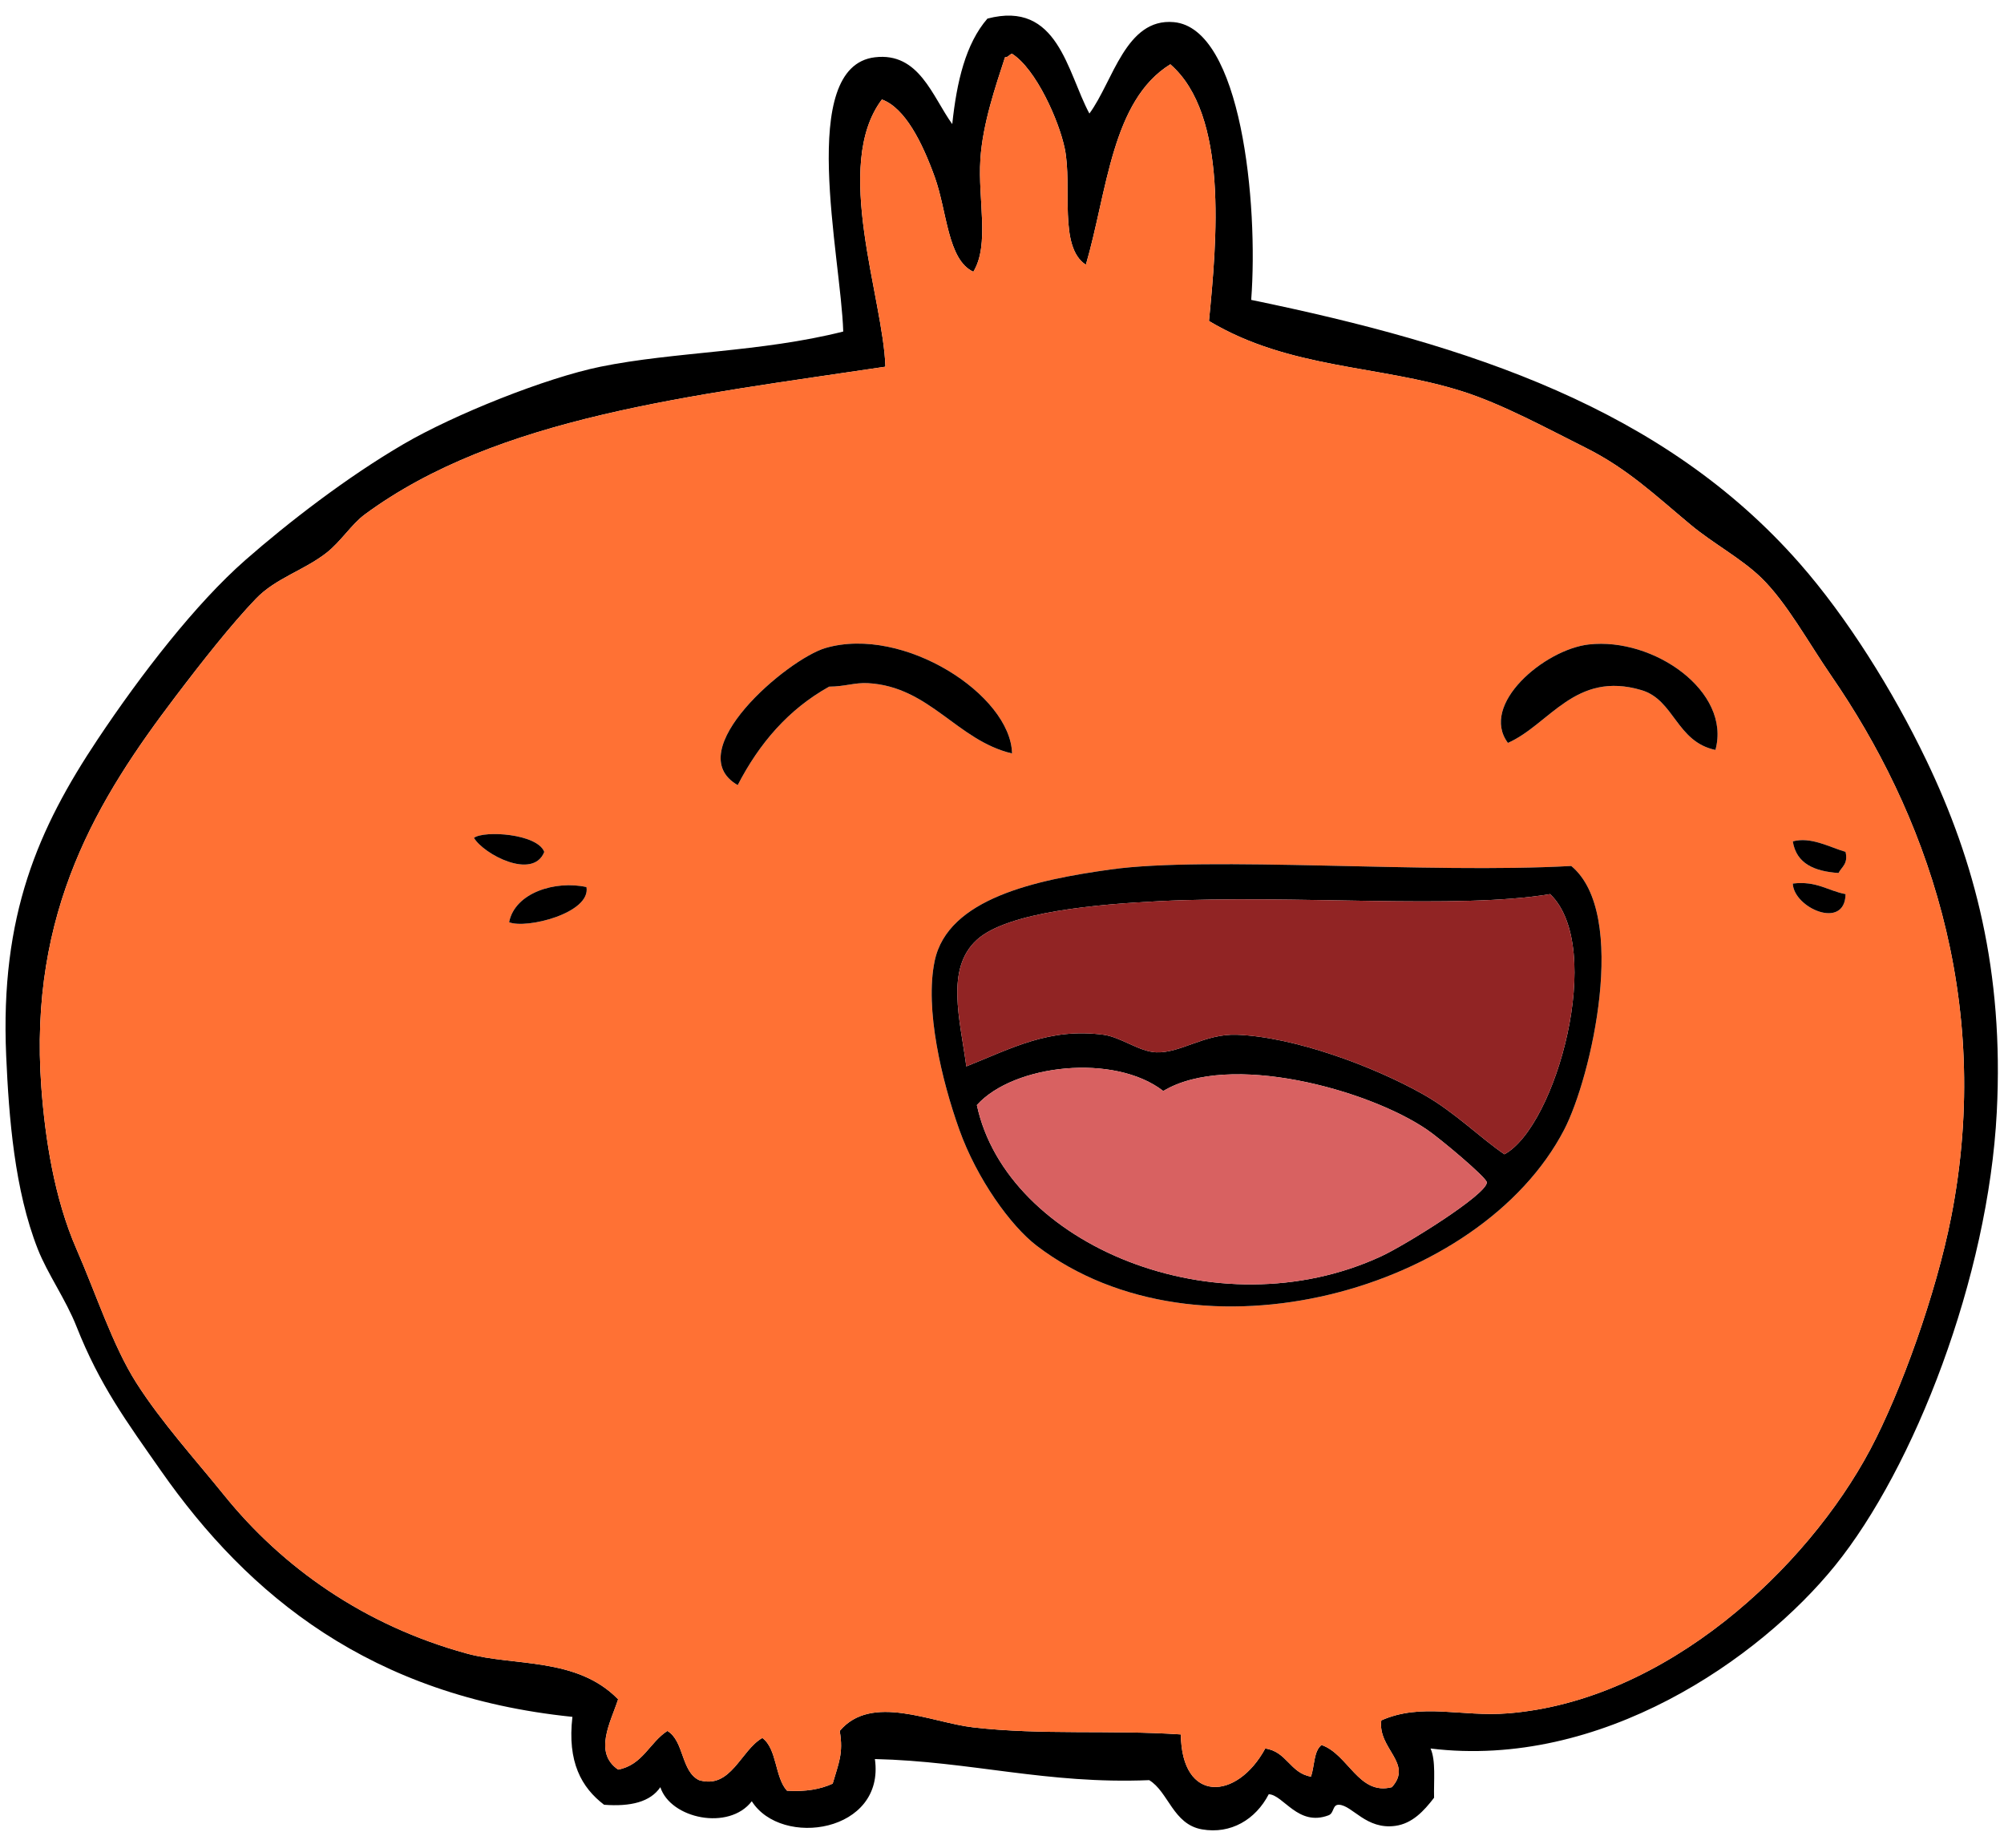 <?xml version="1.0" encoding="UTF-8" standalone="no"?><svg xmlns="http://www.w3.org/2000/svg" xmlns:xlink="http://www.w3.org/1999/xlink" fill="#000000" height="3210" preserveAspectRatio="xMidYMid meet" version="1" viewBox="-9.6 -27.1 3479.8 3210.0" width="3479.8" zoomAndPan="magnify"><g fill-rule="evenodd"><g id="change1_1"><path d="M 1680.547 444.941 C 1635.637 424.059 1635.168 340.219 1613.398 280.027 C 1591.539 219.645 1561.836 160.387 1521.758 145.699 C 1435.289 260.309 1524.145 490.152 1527.867 609.812 C 1190.297 660.457 854.656 696.453 624.055 866.293 C 600.523 883.633 582.086 913.961 556.859 933.465 C 517.477 964.008 469.07 977.148 434.754 1012.867 C 392.805 1056.523 340.922 1122.324 294.277 1183.875 C 162.453 1357.793 39.453 1554.301 62.215 1861.742 C 68.723 1949.461 84.379 2053.672 123.289 2142.664 C 157.363 2220.613 186.387 2310.762 227.109 2374.719 C 270.699 2443.18 329.914 2508.34 379.785 2570.141 C 480.078 2694.461 621.867 2795.871 801.156 2844.953 C 883.109 2867.391 991.773 2850.59 1063.738 2924.34 C 1050.82 2964.23 1020.449 3016.68 1063.738 3046.5 C 1106.578 3038.43 1118.309 2999.262 1149.27 2979.309 C 1178.535 2996.852 1172.777 3049.441 1204.238 3064.809 C 1259.727 3081.141 1276.598 3012.801 1314.148 2991.539 C 1339.938 3010.52 1335.605 3059.621 1356.906 3083.129 C 1389.559 3085.27 1415.258 3080.449 1436.277 3070.898 C 1446.215 3036.32 1455.359 3018.57 1448.508 2979.309 C 1503.848 2913.73 1607.137 2964.77 1680.547 2973.199 C 1800.105 2986.91 1919.188 2977.172 2040.848 2985.422 C 2042.184 3105.469 2138.41 3100.23 2187.398 3009.852 C 2224.984 3015.039 2230.293 3052.461 2266.82 3058.699 C 2273.082 3040.559 2271.402 3014.449 2285.113 3003.738 C 2331.828 3019.789 2349.426 3091.898 2407.281 3077.02 C 2444.742 3035.422 2382.281 3010.148 2388.945 2961 C 2459.199 2929.93 2527.648 2955.262 2608.809 2948.77 C 2883.391 2926.879 3128.258 2696.75 3237.84 2490.75 C 3291.113 2390.629 3352.305 2219.66 3378.281 2087.691 C 3453.82 1703.773 3330.082 1378.812 3170.645 1147.223 C 3130.379 1088.723 3092.621 1018.957 3048.477 976.234 C 3013.793 942.637 2965.191 916.953 2926.371 884.609 C 2864.84 833.438 2816.727 786.977 2743.141 750.277 C 2677.133 717.336 2599.598 674.848 2529.43 652.582 C 2385.465 606.844 2229.762 614.379 2089.695 530.414 C 2103.316 390.309 2123.703 172.379 2022.559 84.613 C 1920.676 147.629 1913.215 305.074 1875.945 432.719 C 1827.988 402.07 1852.785 296.922 1839.316 231.168 C 1829.375 182.715 1789.516 92.914 1747.738 66.277 C 1742.797 67.445 1741.645 72.41 1735.516 72.391 C 1719.457 121.844 1696.695 187.785 1692.777 249.484 C 1688.246 320.059 1709.219 397.613 1680.547 444.941 Z M 1882.059 170.105 C 1923.156 114.477 1945.125 3.77 2028.629 11.348 C 2145.859 21.961 2175.68 326.129 2163.012 493.781 C 2542.844 572.16 2879.168 682.105 3115.672 951.805 C 3196.836 1044.344 3276.852 1171.324 3335.535 1293.785 C 3419.141 1468.324 3470.227 1659.934 3457.66 1904.484 C 3442.953 2191.531 3314.016 2522.832 3176.754 2692.27 C 3045.461 2854.371 2770.477 3046.051 2474.457 3009.852 C 2483.859 3031 2479.828 3065.512 2480.57 3095.352 C 2462.531 3118.91 2442.516 3140.129 2413.395 3144.211 C 2362.797 3151.27 2338.941 3108.852 2315.68 3107.559 C 2303.707 3106.91 2307.379 3122.09 2297.34 3125.871 C 2244.258 3145.969 2219.211 3090.48 2193.508 3089.238 C 2170.715 3133.27 2127.609 3159.051 2077.527 3150.301 C 2027.277 3141.551 2019.227 3084.871 1985.875 3064.809 C 1807.566 3072.141 1676.617 3032.09 1509.586 3028.16 C 1527.695 3155.789 1347.316 3182.918 1295.828 3101.449 C 1256.117 3153.16 1154.836 3131.859 1137.039 3077.02 C 1119.797 3102.539 1085.66 3111.109 1039.34 3107.559 C 1000.07 3077.609 975.227 3033.23 984.367 2954.879 C 634.637 2919.082 421.633 2744.531 269.852 2527.402 C 210.758 2442.863 163.598 2379.082 123.289 2277.023 C 104.656 2229.781 73.148 2185.871 56.102 2142.664 C 15.547 2039.762 5.852 1913.77 1.133 1806.773 C -9.605 1562.453 56.945 1411.793 159.922 1257.152 C 235.312 1143.945 330.586 1020.996 416.41 945.691 C 491.105 880.191 592.668 801.727 691.246 744.164 C 779.062 692.887 937.801 629.277 1033.219 609.812 C 1161.566 583.645 1311.586 584.832 1454.617 548.75 C 1450.738 418.391 1373.859 88.605 1509.586 72.391 C 1586.516 63.219 1609.328 140.625 1643.918 188.445 C 1651.695 114.773 1667.176 48.828 1704.996 5.215 C 1827.688 -27.07 1843.344 98.305 1882.059 170.105" fill="inherit"/></g><g id="change2_1"><path d="M 874.438 1574.703 C 904.254 1586.832 1016.629 1558.902 1008.789 1513.652 C 955.32 1501.723 884.5 1523.074 874.438 1574.703 Z M 3103.461 1507.543 C 3105.094 1549.902 3194.152 1589.062 3195.082 1525.852 C 3164.191 1520.113 3145.098 1502.562 3103.461 1507.543 Z M 2718.73 1477.004 C 2470.988 1490.863 2089.156 1459.234 1918.738 1483.113 C 1790.465 1501.074 1636.188 1533.035 1613.398 1641.895 C 1595.855 1725.543 1625.777 1850.133 1656.137 1935.023 C 1686.758 2020.652 1745.496 2102.184 1790.465 2136.543 C 2071.906 2351.621 2561.379 2214.75 2706.504 1935.023 C 2753.48 1844.492 2819.082 1559.922 2718.73 1477.004 Z M 3103.461 1434.254 C 3109.562 1472.973 3140.926 1486.363 3182.879 1489.223 C 3188.281 1478.363 3199.914 1473.695 3195.082 1452.574 C 3164.676 1443.152 3134.461 1426.035 3103.461 1434.254 Z M 813.355 1428.145 C 830.352 1456.875 915.934 1501.891 935.512 1452.574 C 923.387 1420.711 830.973 1415.023 813.355 1428.145 Z M 1271.379 1336.555 C 1308.797 1264.043 1359.547 1204.824 1430.168 1165.535 C 1457.227 1165.414 1474.898 1158.203 1497.355 1159.453 C 1604.855 1165.312 1652.016 1259.043 1747.734 1281.582 C 1745.598 1180.055 1559.527 1059.035 1424.047 1098.363 C 1357.809 1117.605 1169.398 1277.984 1271.379 1336.555 Z M 2608.801 1263.273 C 2681.312 1231.062 2725.641 1137.281 2840.887 1171.652 C 2897.887 1188.672 2901.316 1261.285 2969.121 1275.473 C 2996.984 1174.062 2862.012 1079.504 2749.266 1092.254 C 2672.008 1101.004 2559.113 1196.742 2608.801 1263.273 Z M 1692.777 249.496 C 1696.695 187.793 1719.457 121.852 1735.516 72.398 C 1741.648 72.418 1742.797 67.438 1747.734 66.273 C 1789.516 92.91 1829.375 182.73 1839.316 231.188 C 1852.789 296.938 1827.984 402.059 1875.949 432.695 C 1913.219 305.074 1920.676 147.641 2022.559 84.625 C 2123.699 172.391 2103.316 390.32 2089.695 530.422 C 2229.75 614.371 2385.449 606.852 2529.426 652.574 C 2599.605 674.848 2677.137 717.328 2743.141 750.277 C 2816.73 786.98 2864.852 833.426 2926.383 884.617 C 2965.18 916.953 3013.789 942.633 3048.477 976.238 C 3092.613 1018.957 3130.395 1088.723 3170.652 1147.223 C 3330.078 1378.812 3453.824 1703.773 3378.285 2087.691 C 3352.285 2219.66 3291.113 2390.633 3237.844 2490.75 C 3128.254 2696.75 2883.391 2926.879 2608.801 2948.77 C 2527.648 2955.262 2459.207 2929.93 2388.945 2961 C 2382.27 3010.148 2444.734 3035.422 2407.273 3077.02 C 2349.426 3091.898 2331.816 3019.789 2285.117 3003.738 C 2271.387 3014.449 2273.082 3040.559 2266.832 3058.699 C 2230.301 3052.461 2224.984 3015.039 2187.414 3009.852 C 2138.402 3100.23 2042.188 3105.469 2040.844 2985.422 C 1919.188 2977.172 1800.105 2986.91 1680.547 2973.199 C 1607.137 2964.77 1503.848 2913.73 1448.508 2979.309 C 1455.355 3018.57 1446.219 3036.32 1436.277 3070.898 C 1415.258 3080.449 1389.559 3085.27 1356.906 3083.129 C 1335.609 3059.621 1339.938 3010.52 1314.148 2991.539 C 1276.598 3012.801 1259.727 3081.141 1204.238 3064.809 C 1172.777 3049.441 1178.539 2996.852 1149.266 2979.309 C 1118.309 2999.262 1106.578 3038.43 1063.738 3046.5 C 1020.449 3016.68 1050.816 2964.23 1063.738 2924.34 C 991.773 2850.59 883.109 2867.391 801.156 2844.949 C 621.867 2795.871 480.078 2694.461 379.785 2570.141 C 329.914 2508.34 270.695 2443.18 227.109 2374.723 C 186.387 2310.762 157.363 2220.613 123.289 2142.66 C 84.379 2053.672 68.723 1949.461 62.215 1861.742 C 39.453 1554.305 162.453 1357.793 294.277 1183.875 C 340.922 1122.324 392.805 1056.523 434.75 1012.855 C 469.07 977.152 517.477 964.012 556.859 933.457 C 582.086 913.965 600.52 883.621 624.055 866.312 C 854.652 696.457 1190.297 660.457 1527.867 609.816 C 1524.148 490.16 1435.289 260.301 1521.758 145.691 C 1561.836 160.375 1591.535 219.641 1613.398 280.031 C 1635.168 340.227 1635.637 424.051 1680.547 444.945 C 1709.215 397.609 1688.246 320.055 1692.777 249.496" fill="#ff7134"/></g><g id="change1_2"><path d="M 2608.805 1263.266 C 2681.32 1231.051 2725.652 1137.281 2840.898 1171.645 C 2897.895 1188.672 2901.336 1261.281 2969.125 1275.473 C 2997 1174.055 2862.023 1079.492 2749.262 1092.254 C 2672.02 1101.004 2559.105 1196.742 2608.805 1263.266" fill="inherit"/></g><g id="change1_3"><path d="M 1271.379 1336.547 C 1308.801 1264.039 1359.543 1204.82 1430.164 1165.527 C 1457.234 1165.414 1474.902 1158.195 1497.359 1159.457 C 1604.859 1165.309 1652.02 1259.043 1747.746 1281.578 C 1745.602 1180.051 1559.531 1059.031 1424.055 1098.359 C 1357.809 1117.598 1169.398 1277.984 1271.379 1336.547" fill="inherit"/></g><g id="change1_4"><path d="M 813.355 1428.141 C 830.352 1456.871 915.934 1501.895 935.512 1452.574 C 923.387 1420.715 830.973 1415.023 813.355 1428.141" fill="inherit"/></g><g id="change1_5"><path d="M 3103.449 1434.25 C 3109.574 1472.973 3140.926 1486.359 3182.879 1489.219 C 3188.297 1478.359 3199.918 1473.691 3195.09 1452.57 C 3164.68 1443.152 3134.469 1426.031 3103.449 1434.25" fill="inherit"/></g><g id="change1_6"><path d="M 1686.664 1892.277 C 1738.199 2134.457 2103.469 2287.281 2388.941 2154.859 C 2429.895 2135.898 2571.73 2047.996 2572.18 2026.637 C 2572.336 2018.676 2492.156 1951.266 2468.359 1935.02 C 2365.938 1865.066 2124.551 1799.09 2010.336 1867.848 C 1925.609 1802.117 1750.773 1821.176 1686.664 1892.277 Z M 2682.109 1525.848 C 2522.492 1552.758 2237.266 1526.469 2004.23 1538.066 C 1898.559 1543.316 1740.137 1556.387 1686.664 1605.238 C 1631.773 1655.438 1657.344 1742.777 1668.355 1825.105 C 1747.539 1793.527 1812.344 1757.688 1906.516 1770.137 C 1936.625 1774.117 1968.586 1799.59 1998.109 1800.656 C 2040.863 1802.246 2082.145 1767.977 2138.562 1770.137 C 2237.109 1773.887 2374.43 1824.285 2462.254 1873.957 C 2516.32 1904.52 2560.559 1949.105 2602.691 1977.777 C 2692.66 1929.328 2778.285 1618.086 2682.109 1525.848 Z M 2706.512 1935.02 C 2561.391 2214.746 2071.906 2351.617 1790.465 2136.539 C 1745.496 2102.18 1686.762 2020.648 1656.145 1935.02 C 1625.785 1850.129 1595.863 1725.539 1613.402 1641.887 C 1636.195 1533.027 1790.465 1501.066 1918.742 1483.105 C 2089.168 1459.227 2470.988 1490.855 2718.738 1476.996 C 2819.086 1559.918 2753.484 1844.488 2706.512 1935.02" fill="inherit"/></g><g id="change1_7"><path d="M 3103.453 1507.543 C 3105.102 1549.902 3194.152 1589.062 3195.094 1525.855 C 3164.18 1520.113 3145.109 1502.562 3103.453 1507.543" fill="inherit"/></g><g id="change1_8"><path d="M 874.438 1574.699 C 904.254 1586.828 1016.633 1558.906 1008.789 1513.648 C 955.32 1501.723 884.5 1523.074 874.438 1574.699" fill="inherit"/></g><g id="change3_1"><path d="M 2682.121 1525.848 C 2522.48 1552.758 2237.27 1526.465 2004.219 1538.066 C 1898.559 1543.316 1740.145 1556.387 1686.664 1605.234 C 1631.773 1655.438 1657.344 1742.777 1668.355 1825.109 C 1747.543 1793.527 1812.348 1757.688 1906.52 1770.137 C 1936.637 1774.117 1968.594 1799.586 1998.117 1800.656 C 2040.848 1802.246 2082.145 1767.977 2138.562 1770.137 C 2237.117 1773.887 2374.43 1824.289 2462.262 1873.957 C 2516.324 1904.516 2560.559 1949.109 2602.691 1977.777 C 2692.652 1929.328 2778.285 1618.086 2682.121 1525.848" fill="#912424"/></g><g id="change4_1"><path d="M 1686.664 1892.277 C 1738.203 2134.457 2103.477 2287.277 2388.941 2154.859 C 2429.895 2135.898 2571.734 2047.996 2572.18 2026.637 C 2572.336 2018.68 2492.168 1951.266 2468.367 1935.016 C 2365.934 1865.066 2124.543 1799.086 2010.352 1867.848 C 1925.605 1802.117 1750.766 1821.176 1686.664 1892.277" fill="#d86161"/></g></g></svg>
